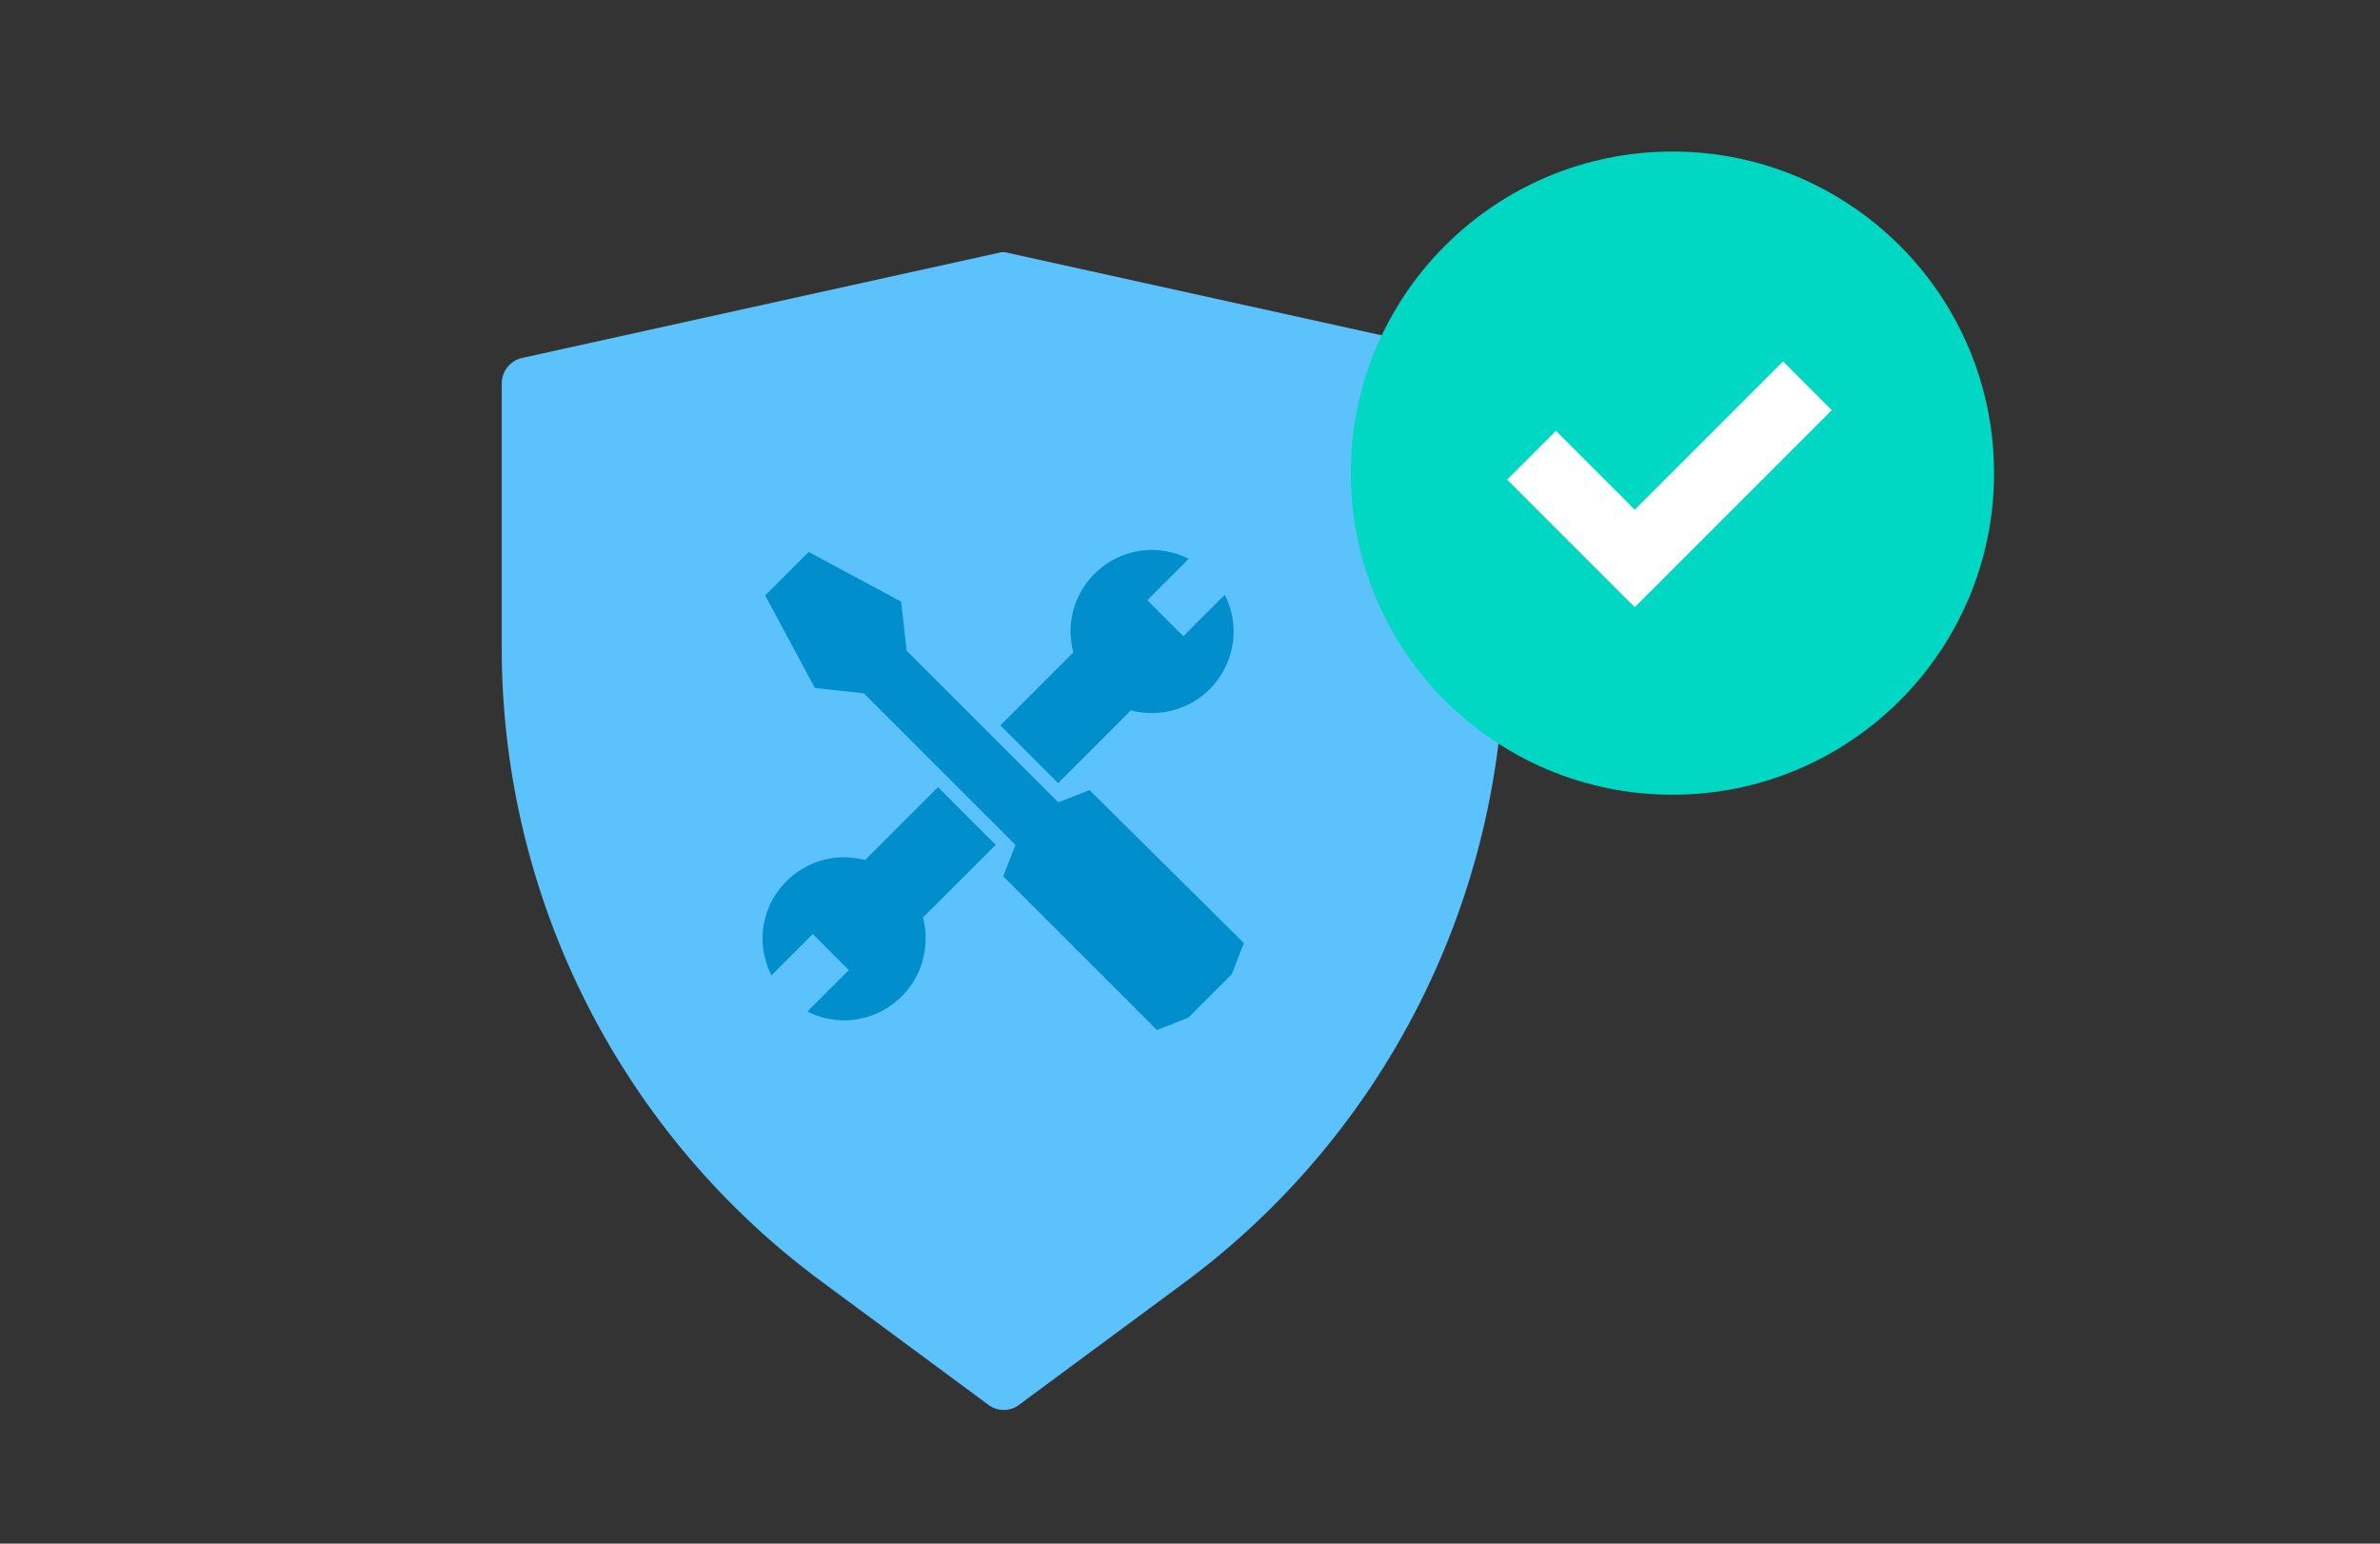 <?xml version="1.0" encoding="UTF-8"?>
<svg id="_レイヤー_2" data-name="レイヤー 2" xmlns="http://www.w3.org/2000/svg" viewBox="0 0 185 120" width="185" height="120">
  <rect x="0" y="0" width="185" height="120" fill="#333333" stroke="none"/>
  <defs>
    <style>
      .cls-1, .cls-2 {
        fill: none;
      }

      .cls-1, .cls-3, .cls-4, .cls-5 {
        stroke-width: 0px;
      }

      .cls-2 {
        stroke: #fff;
        stroke-miterlimit: 10;
        stroke-width: 5.36px;
      }

      .cls-3 {
        fill: #5cc2fc;
      }

      .cls-4 {
        fill: #008ecc;
      }

      .cls-5 {
        fill: #00d8c3;
      }
    </style>
  </defs>
  <g id="_レイヤー_1-2" data-name="レイヤー 1">
    <g>
      <rect class="cls-1" width="185" height="120"/>
      <path id="_パス_2281" data-name="パス 2281" class="cls-3" d="M116.95,29.81c0-.96-.67-1.79-1.61-1.99l-36.94-8.15c-.28-.09-.57-.09-.85,0l-36.94,8.15c-.94.2-1.61,1.03-1.61,1.99v20.46c-.03,19.57,9.3,37.98,25.1,49.53l12.69,9.38c.72.57,1.74.57,2.46,0l12.69-9.38c15.73-11.6,25-29.99,25-49.53"/>
      <g id="_グループ_1022" data-name="グループ 1022">
        <g id="_グループ_472" data-name="グループ 472">
          <circle id="_楕円形_165" data-name="楕円形 165" class="cls-5" cx="130" cy="36.78" r="25"/>
        </g>
        <path id="_パス_1303" data-name="パス 1303" class="cls-2" d="M140.49,29.99l-13.42,13.42-8.02-8.02"/>
      </g>
      <path id="_パス_4367" data-name="パス 4367" class="cls-4" d="M71.74,71.34c.15.53.22,1.08.21,1.64-.01,3.5-2.84,6.33-6.34,6.34-.99,0-1.97-.24-2.85-.69l3.22-3.22-2.8-2.8-3.22,3.22c-.44-.89-.68-1.86-.69-2.85.01-3.5,2.85-6.33,6.34-6.34.55.01,1.1.09,1.64.21l5.66-5.66,4.49,4.49-5.66,5.65ZM78.93,65.69l-.95,2.43,11.95,11.95,2.43-.95,3.38-3.38.95-2.43-12-11.89-2.43.95-11.79-11.79-.42-3.81-7.19-3.86-3.38,3.38,3.86,7.19,3.81.42,11.79,11.79ZM77.76,56.39l4.49,4.49,5.66-5.66c.53.15,1.09.22,1.64.21,3.5,0,6.33-2.84,6.34-6.34,0-.99-.24-1.97-.69-2.85l-3.22,3.22-2.8-2.8,3.22-3.22c-.89-.44-1.86-.68-2.85-.69-3.5.01-6.33,2.84-6.34,6.34.01.55.09,1.1.21,1.64l-5.66,5.66Z"/>
    </g>
  </g>
</svg>